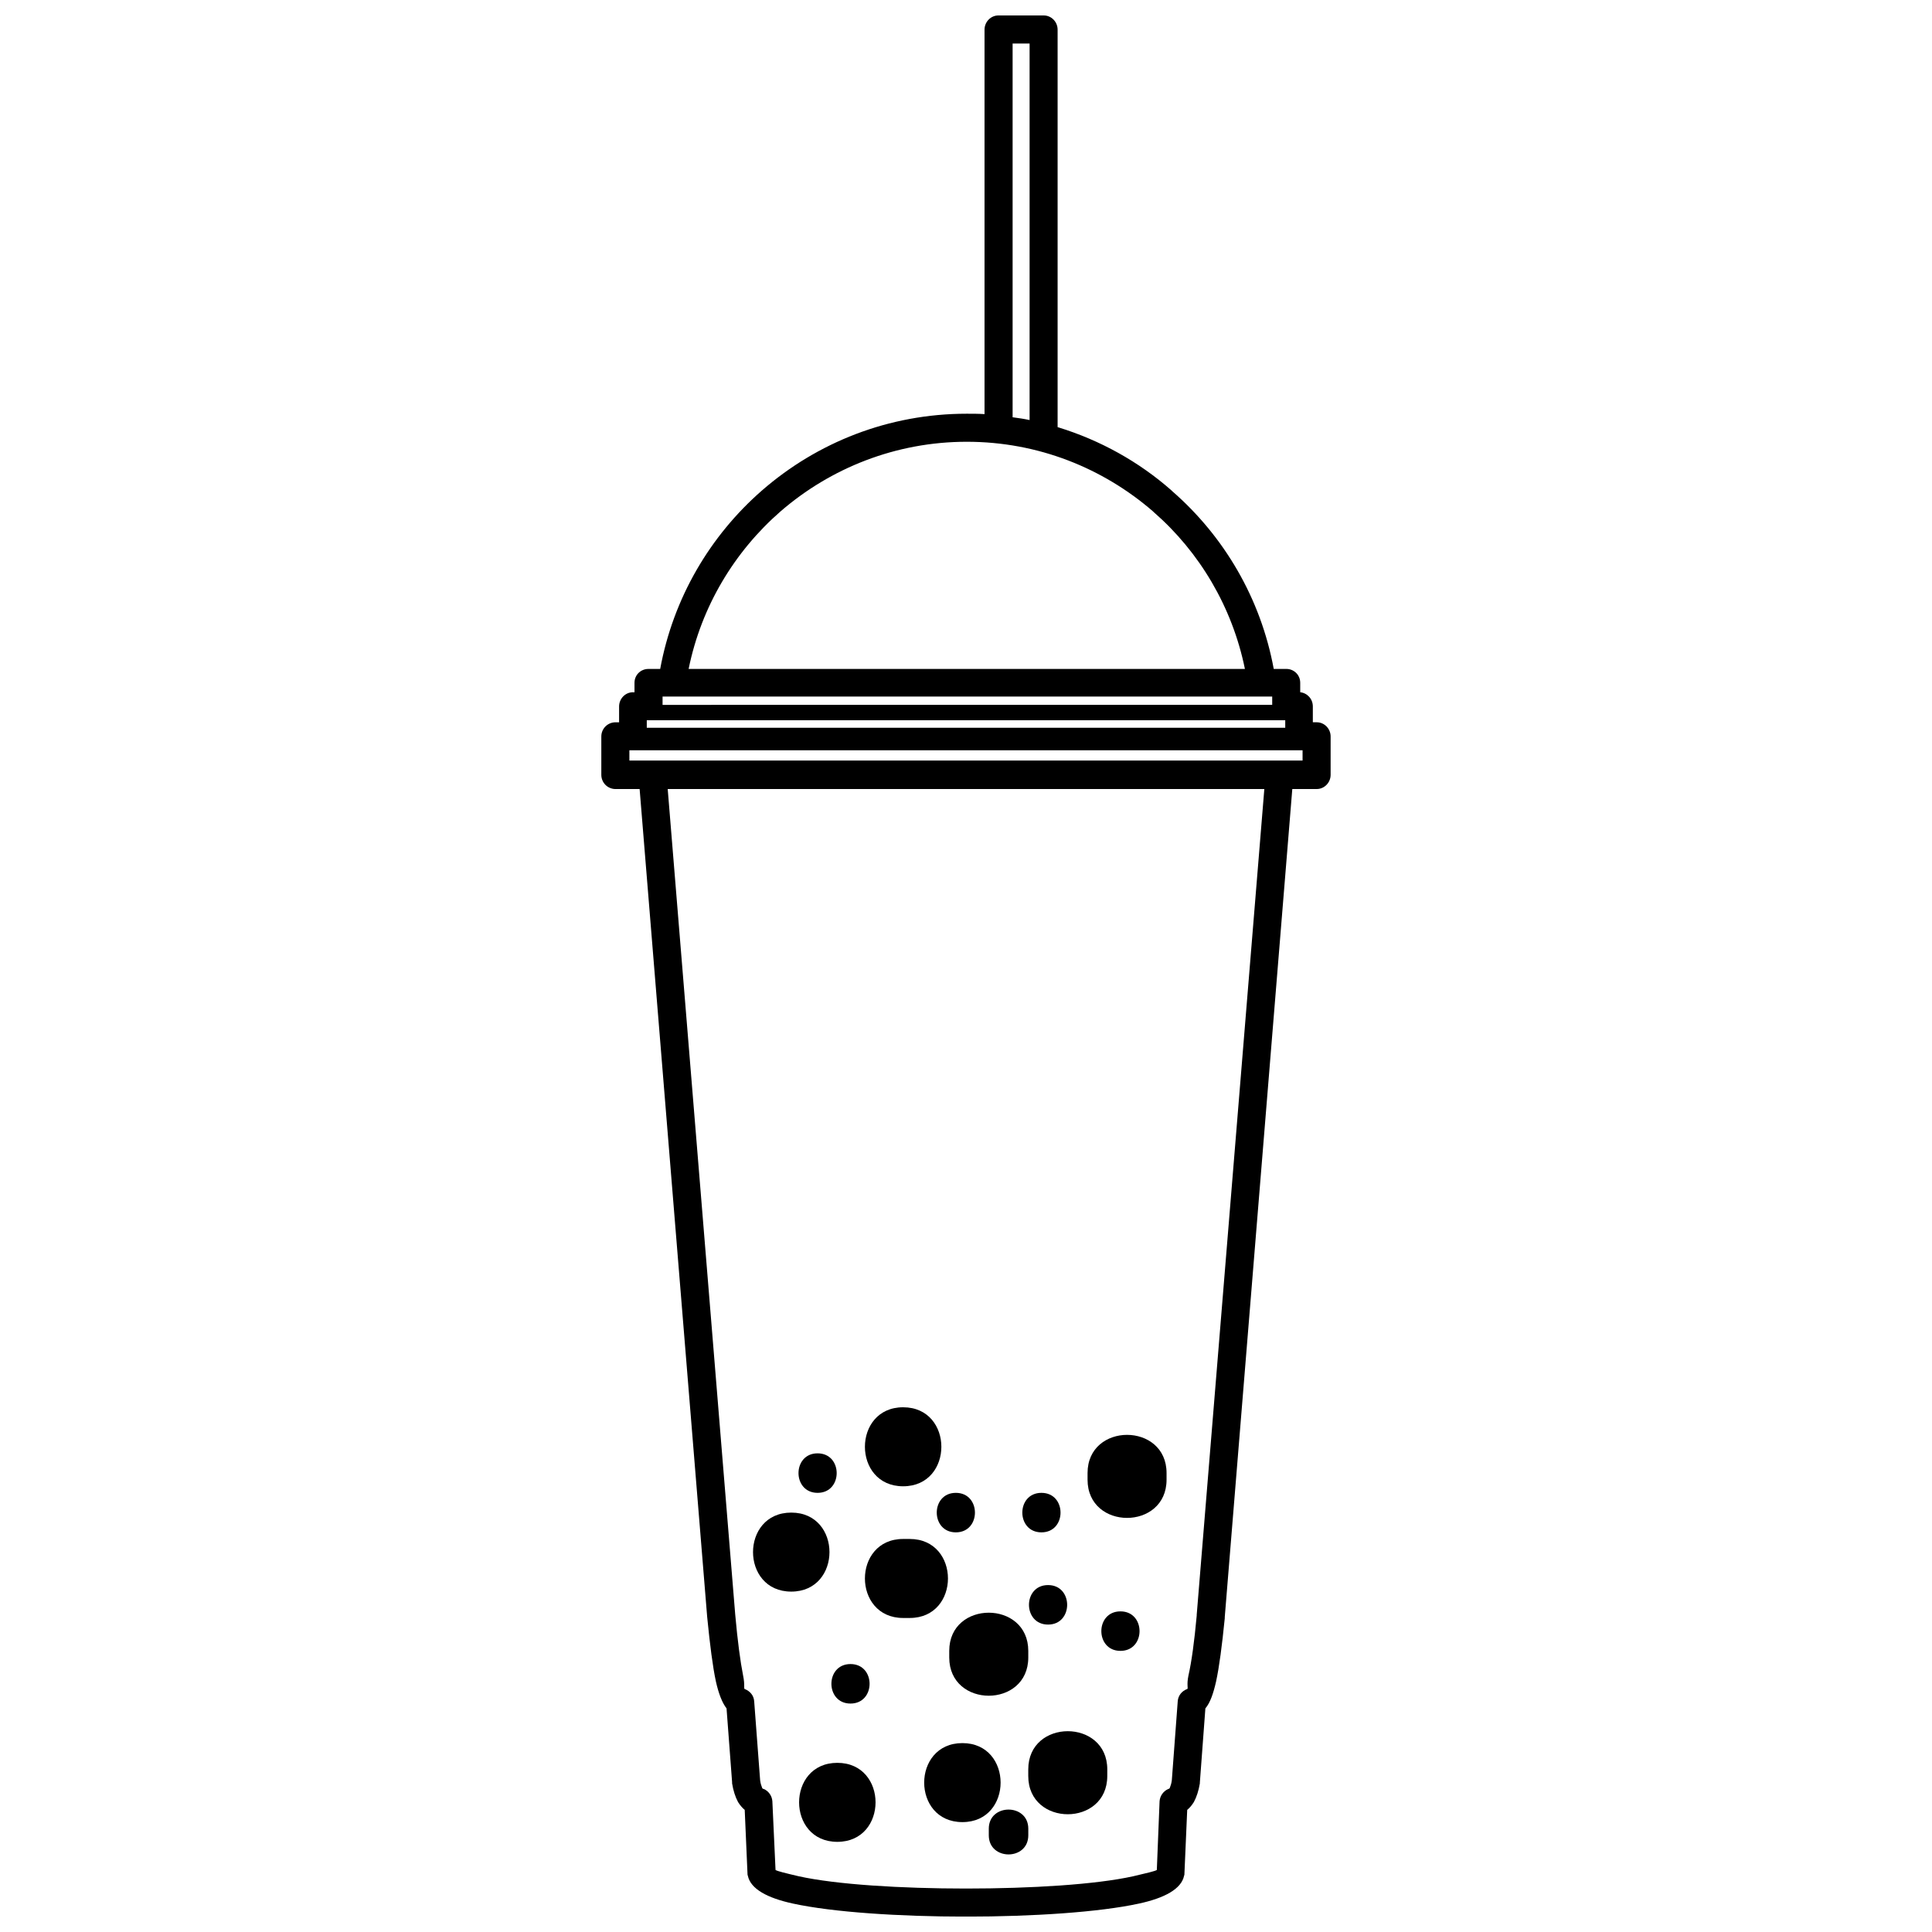 <?xml version="1.0" encoding="UTF-8"?>
<!-- Uploaded to: SVG Repo, www.svgrepo.com, Generator: SVG Repo Mixer Tools -->
<svg width="800px" height="800px" version="1.1" viewBox="144 144 512 512" xmlns="http://www.w3.org/2000/svg">
 <defs>
  <clipPath id="a">
   <path d="m303 148.09h194v503.81h-194z"/>
  </clipPath>
 </defs>
 <g clip-path="url(#a)">
  <path d="m492.97 335.41h-1.055v-4.188c0-1.996-1.465-3.566-3.344-3.773v-2.508c0-2.098-1.672-3.668-3.672-3.668h-3.344c-3.457-18.746-13.195-35.176-26.914-47.117l-0.207-0.211c-8.578-7.543-18.844-13.301-30.156-16.75v-105.33c0-2.09-1.664-3.769-3.664-3.769h-12.047c-1.98 0-3.656 1.676-3.656 3.769v101.88c-1.578-0.105-3.141-0.105-4.715-0.105-20.727 0-39.68 7.644-54.23 20.309-13.824 12.043-23.559 28.582-27.008 47.328h-3.137c-1.996 0-3.672 1.57-3.672 3.668v2.508h-0.418c-1.984 0-3.664 1.676-3.664 3.773v4.188h-0.938c-2.094 0-3.773 1.668-3.773 3.762v10.16c0 2.09 1.676 3.769 3.773 3.769h6.379l17.906 219.45c0.734 7.438 1.473 13.191 2.309 17.062 0.727 3.246 1.676 5.656 2.82 7.129l1.473 19.566v0.316c0.309 1.891 0.84 3.559 1.566 4.918 0.523 0.84 1.055 1.477 1.777 2.098l0.734 16.863c0 0.207 0 0.406 0.105 0.625 0.734 3.457 5.133 5.859 11.941 7.332 10.574 2.301 28.258 3.457 45.855 3.457 17.59 0 35.281-1.152 45.863-3.457 6.801-1.473 11.199-3.879 11.926-7.332 0.105-0.215 0.105-0.418 0.105-0.625l0.734-16.863c0.73-0.621 1.25-1.254 1.773-2.098 0.734-1.359 1.258-3.027 1.578-4.918v-0.215l1.465-19.668c1.258-1.473 2.098-3.883 2.836-7.129 0.836-3.875 1.566-9.418 2.301-16.758v-0.309l17.898-219.45h6.492c1.98 0 3.664-1.676 3.664-3.769v-10.16c0-2.09-1.684-3.758-3.664-3.758zm-80.617-179.88h4.5v99.785c-1.465-0.316-2.922-0.523-4.5-0.734zm-61.461 123.96c13.191-11.41 30.465-18.418 49.312-18.418 18.957 0 36.117 7.012 49.316 18.418l0.215 0.211c12.141 10.578 20.824 25.129 24.18 41.57h-147.42c3.352-16.547 12.141-31.102 24.395-41.781zm-31.305 49.109h161.56v2.195l-161.56 0.004zm-4.184 6.277h169.2v1.988l-169.2 0.004zm145.74 237.04v0.215c-0.629 6.914-1.359 12.246-2.195 15.914-0.523 2.508 0 3.461-0.316 3.562-1.465 0.523-2.414 1.777-2.519 3.238l-1.566 20.938c-0.105 0.84-0.316 1.465-0.523 1.996-0.105 0.203-0.215 0.309-0.422 0.309-1.367 0.637-2.195 1.879-2.301 3.254l-0.73 18.219c-0.422 0.309-2.734 0.84-6.289 1.676-9.949 2.191-27.008 3.246-44.285 3.246-17.176 0-34.344-1.055-44.297-3.246-3.559-0.836-5.758-1.371-6.176-1.676l-0.84-18.219c-0.105-1.473-1.043-2.719-2.301-3.254-0.215 0-0.316-0.105-0.418-0.309-0.211-0.527-0.418-1.152-0.523-1.996l-1.578-20.938c-0.102-1.566-1.152-2.715-2.516-3.238-0.309-0.105 0.109-1.055-0.418-3.562-0.727-3.672-1.461-9.117-2.086-16.133l-17.895-218.81h158.11zm28.051-226.36h-178.4v-2.719h178.4v2.719z"/>
 </g>
 <path d="m369.39 595.46c6.746 0 6.746-10.469 0-10.469s-6.746 10.469 0 10.469z"/>
 <path d="m419.99 550.09c6.75 0 6.75-10.469 0-10.469s-6.75 10.469 0 10.469z"/>
 <path d="m440.93 571.03c-6.75 0-6.75 10.469 0 10.469s6.75-10.469 0-10.469z"/>
 <path d="m399.05 605.94c-13.508 0-13.508 20.938 0 20.938 13.496 0 13.496-20.938 0-20.938z"/>
 <path d="m383.34 572.78h1.75c13.508 0 13.508-20.938 0-20.938h-1.75c-13.504-0.004-13.504 20.938 0 20.938z"/>
 <path d="m395.56 581.5v1.754c0 13.508 20.945 13.508 20.945 0v-1.754c-0.004-13.492-20.945-13.492-20.945 0z"/>
 <path d="m416.5 612.91v1.754c0 13.508 20.938 13.508 20.938 0l0.004-1.754c0.004-13.5-20.941-13.5-20.941 0z"/>
 <path d="m365.9 611.17c-13.508 0-13.508 20.938 0 20.938 13.508 0 13.508-20.938 0-20.938z"/>
 <path d="m353.69 565.79c13.508 0 13.508-20.938 0-20.938s-13.508 20.938 0 20.938z"/>
 <path d="m383.34 537.88c13.508 0 13.508-20.938 0-20.938-13.504-0.004-13.504 20.938 0 20.938z"/>
 <path d="m453.15 536.13v-1.754c0-13.496-20.938-13.496-20.938 0v1.754c0 13.508 20.938 13.508 20.938 0z"/>
 <path d="m421.75 574.53c6.742 0 6.742-10.469 0-10.469-6.75-0.004-6.75 10.469 0 10.469z"/>
 <path d="m397.31 550.09c6.746 0 6.746-10.469 0-10.469s-6.746 10.469 0 10.469z"/>
 <path d="m360.67 539.62c6.746 0 6.746-10.469 0-10.469-6.746-0.004-6.746 10.469 0 10.469z"/>
 <path d="m406.04 628.62v1.75c0 6.762 10.469 6.762 10.469 0v-1.75c0-6.75-10.469-6.75-10.469 0z"/>
</svg>